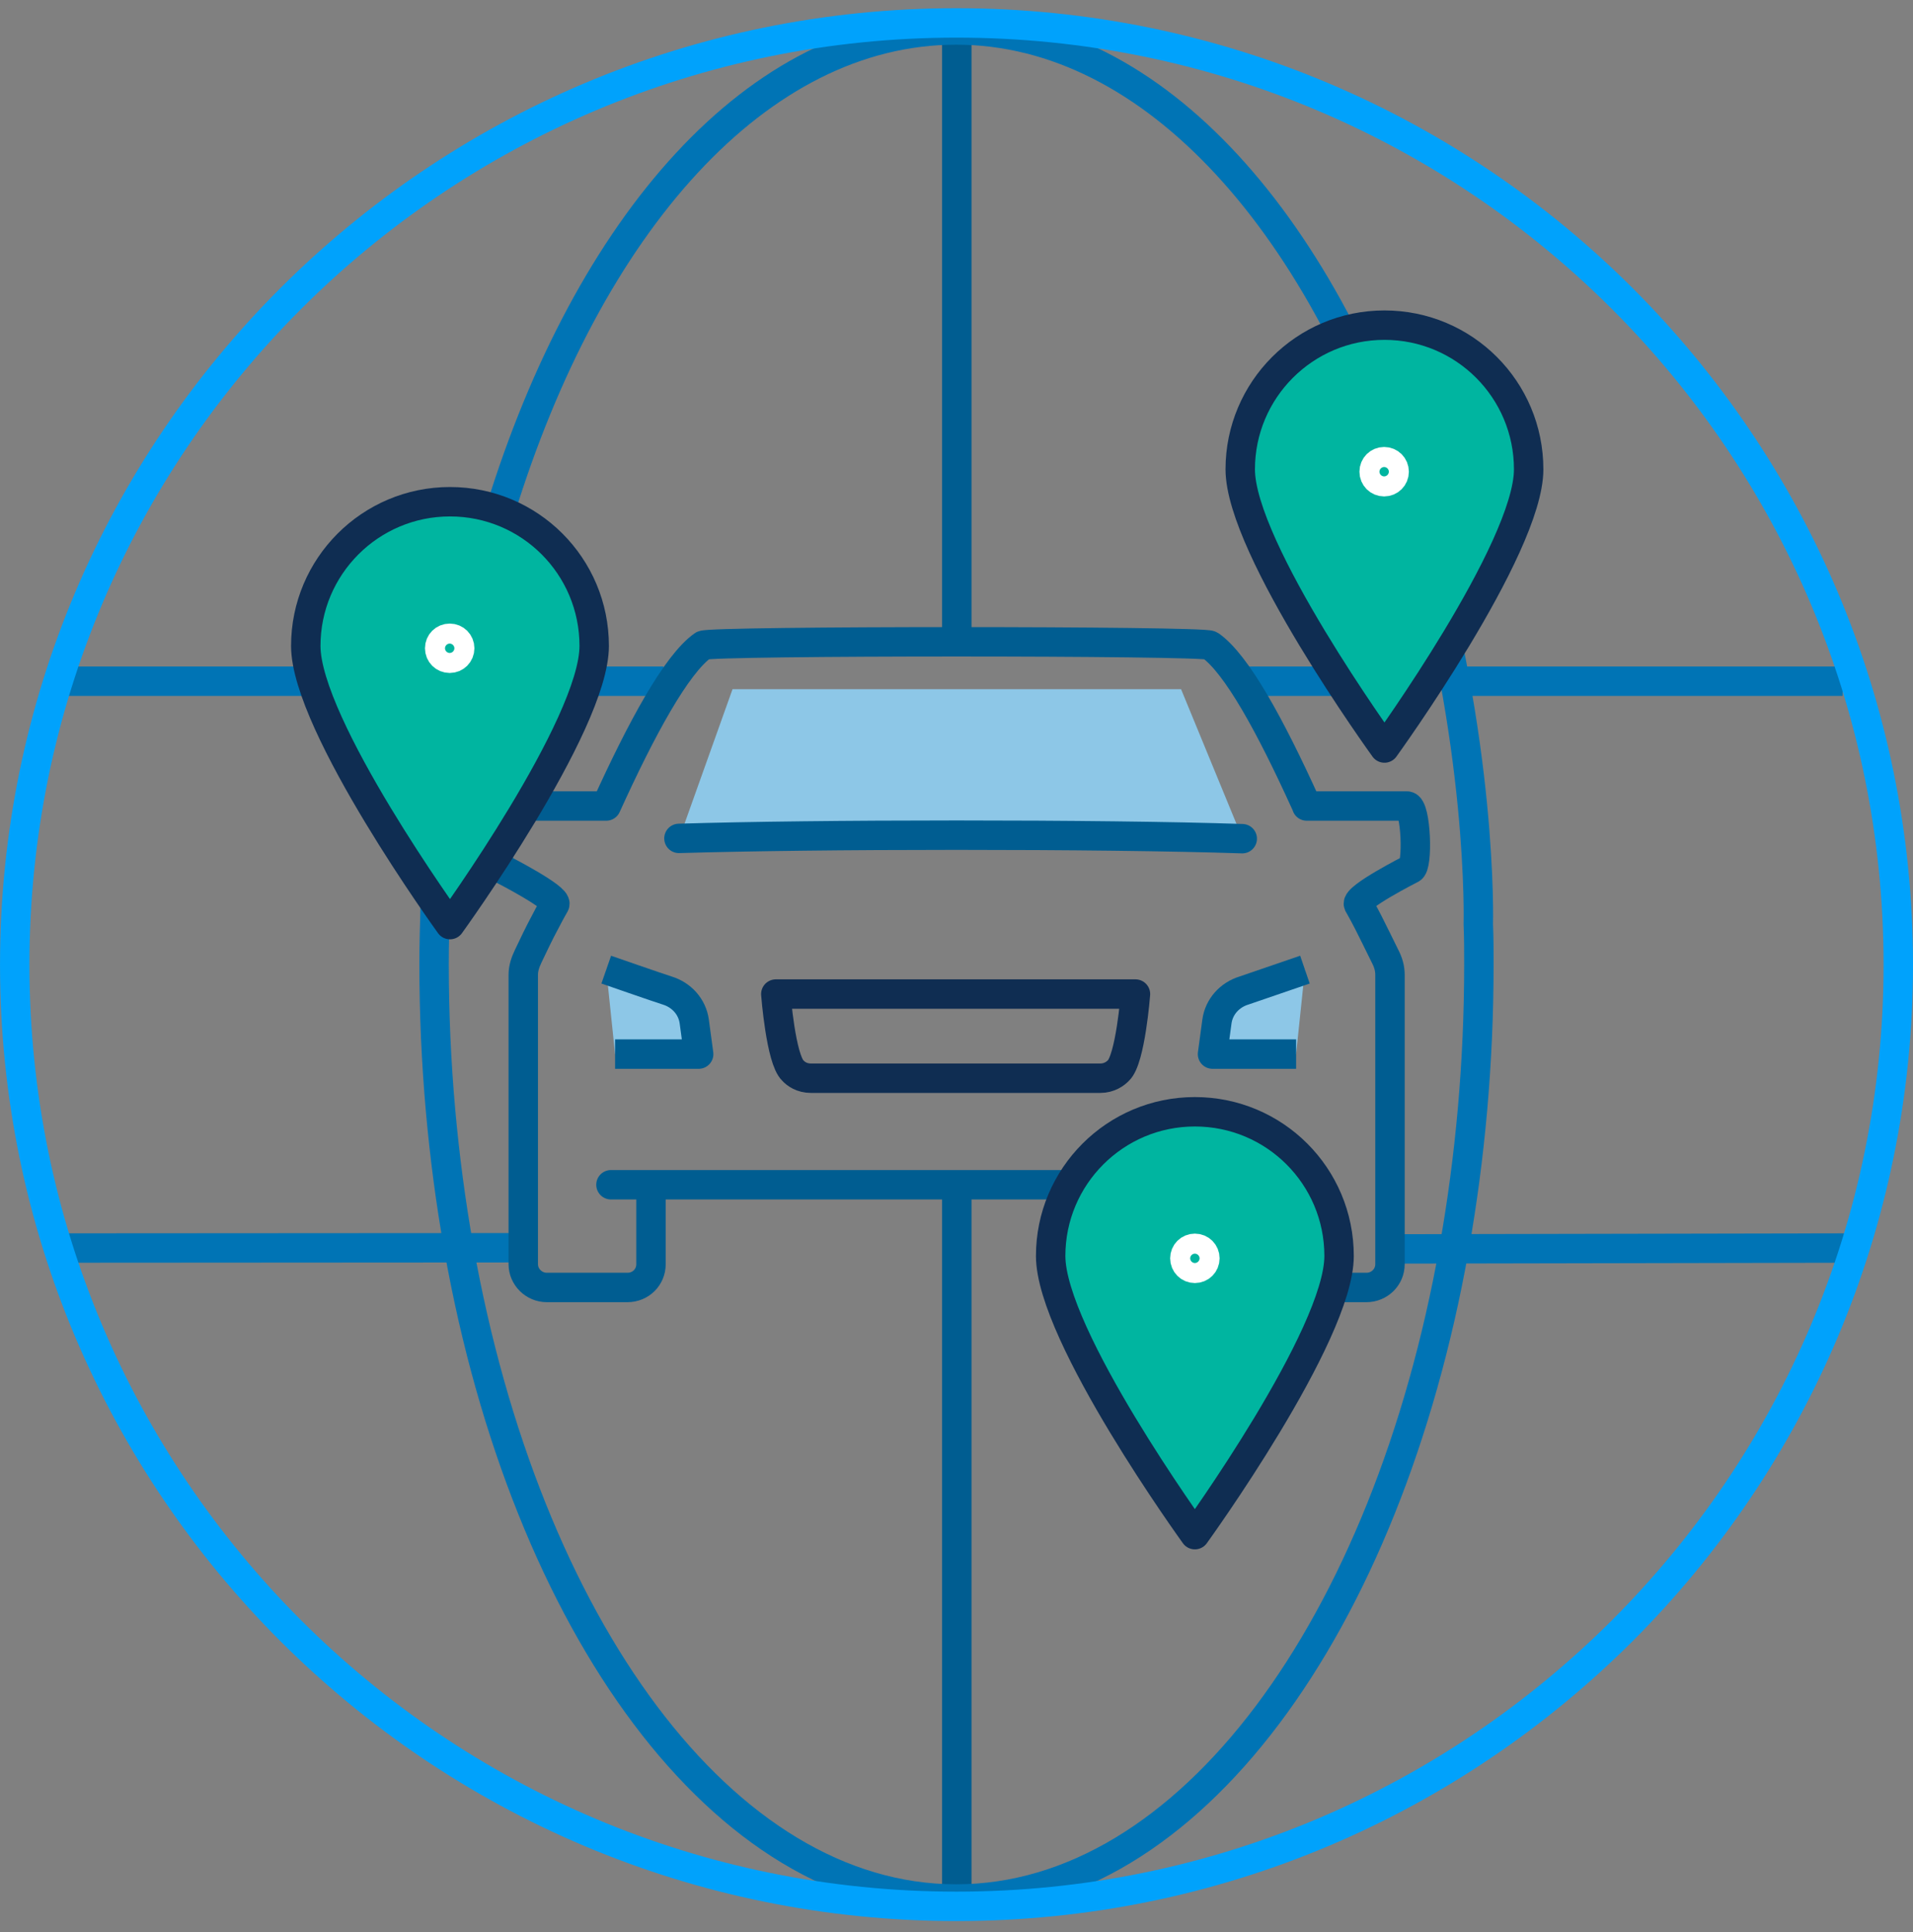 <?xml version="1.0" encoding="UTF-8"?> <svg xmlns="http://www.w3.org/2000/svg" width="100" height="101" viewBox="0 0 100 101" fill="none"><rect x="0" y="0" width="100" height="101" fill="#808080" stroke="none"/><g clip-path="url(#clip0_14424_54254)"><path d="M96.32 35.613H76.043" stroke="#0074B5" stroke-width="1.538" stroke-linejoin="round"></path><path d="M65.215 35.613H70.107" stroke="#0074B5" stroke-width="1.538" stroke-linejoin="round"></path><path d="M30.723 35.613H34.676" stroke="#0074B5" stroke-width="1.538" stroke-linejoin="round"></path><path d="M16.322 35.613H3.445" stroke="#0074B5" stroke-width="1.538" stroke-linejoin="round"></path><path d="M96.567 65.244L72.629 65.29" stroke="#0074B5" stroke-width="1.538" stroke-linejoin="round"></path><path d="M27.199 65.229L3.445 65.244" stroke="#0074B5" stroke-width="1.538" stroke-linejoin="round"></path><path d="M50.016 99.275V61.921" stroke="#005D91" stroke-width="1.538" stroke-linejoin="round"></path><path d="M50.016 33.613V1.598" stroke="#005D91" stroke-width="1.538" stroke-linejoin="round"></path><path d="M22.753 47.275V47.306C22.722 48.321 22.691 49.367 22.691 50.413C22.691 55.582 23.153 60.567 23.984 65.244C27.491 84.967 37.799 99.275 49.984 99.275C62.168 99.275 72.507 84.967 76.014 65.244C76.845 60.567 77.307 55.582 77.307 50.413C77.307 49.706 77.307 49.029 77.276 48.321C77.276 48.321 77.553 38.813 73.984 27.029C69.368 11.875 60.353 1.567 49.984 1.567C39.614 1.567 30.753 11.721 26.138 26.736" stroke="#0074B5" stroke-width="1.538" stroke-linejoin="round"></path><path d="M50 99.659C77.19 99.659 99.231 77.618 99.231 50.429C99.231 23.239 77.19 1.198 50 1.198C22.811 1.198 0.77 23.239 0.77 50.429C0.77 77.618 22.811 99.659 50 99.659Z" stroke="#00A2FC" stroke-width="1.538" stroke-linejoin="round"></path><path d="M61.739 36.029H38.292L35.508 43.829C39.123 43.721 44.323 43.659 50.016 43.659C55.708 43.659 61.323 43.721 64.954 43.844L61.739 36.029Z" fill="#8DC7E7"></path><path d="M35.491 43.829C39.106 43.721 44.307 43.66 49.999 43.66C55.691 43.66 61.306 43.721 64.937 43.844M31.691 42.136C33.522 38.106 35.353 34.721 36.753 33.736C37.091 33.49 62.922 33.49 63.26 33.736C64.645 34.706 66.414 37.952 68.245 41.983C68.26 42.029 68.291 42.075 68.307 42.136H73.553C74.03 42.136 74.137 45.336 73.753 45.429C73.753 45.429 70.845 46.906 71.014 47.275C71.014 47.275 71.245 47.675 71.522 48.213C71.799 48.767 72.137 49.444 72.399 49.983C72.568 50.306 72.66 50.613 72.66 50.967V66.09C72.66 66.767 72.107 67.306 71.43 67.306H67.23C66.553 67.306 65.999 66.752 65.999 66.09V61.936H68.091H31.937H34.03V66.09C34.03 66.767 33.491 67.306 32.799 67.306H28.584C27.907 67.306 27.353 66.752 27.353 66.09V58.229C27.353 56.536 27.353 51.629 27.353 50.967C27.353 50.613 27.46 50.306 27.614 49.983C27.876 49.429 28.199 48.752 28.491 48.213C28.768 47.675 28.999 47.275 28.999 47.275C29.168 46.921 26.245 45.429 26.245 45.429C25.86 45.336 25.968 42.136 26.445 42.136H31.691Z" stroke="#005D91" stroke-width="1.538" stroke-linecap="round" stroke-linejoin="round"></path><path d="M31.691 50.69C31.691 50.69 34.476 51.659 34.876 51.782C35.63 52.013 36.184 52.629 36.291 53.398L36.522 55.106H32.153" fill="#8DC7E7"></path><path d="M31.691 50.69C31.691 50.69 34.476 51.659 34.876 51.782C35.63 52.013 36.184 52.629 36.291 53.398L36.522 55.106H32.153" stroke="#005D91" stroke-width="1.538" stroke-linejoin="round"></path><path d="M68.214 50.69C68.214 50.69 65.383 51.659 65.029 51.782C64.275 52.013 63.721 52.629 63.614 53.398L63.383 55.106H67.752" fill="#8DC7E7"></path><path d="M68.214 50.69C68.214 50.69 65.383 51.659 65.029 51.782C64.275 52.013 63.721 52.629 63.614 53.398L63.383 55.106H67.752" stroke="#005D91" stroke-width="1.538" stroke-linejoin="round"></path><path d="M59.355 51.967C59.355 51.967 59.093 55.382 58.462 55.967C58.309 56.121 58.001 56.367 57.508 56.367H42.401C41.908 56.367 41.601 56.136 41.447 55.967C40.816 55.382 40.555 51.967 40.555 51.967H59.355Z" stroke="#0F2D52" stroke-width="1.538" stroke-linecap="round" stroke-linejoin="round"></path><path d="M79.909 24.536C79.909 28.69 72.371 39.105 72.371 39.105C72.371 39.105 64.832 28.69 64.832 24.536C64.832 20.382 68.201 16.998 72.371 16.998C76.54 16.998 79.909 20.367 79.909 24.536Z" fill="#00B5A0" stroke="#0F2D52" stroke-width="1.538" stroke-linejoin="round"></path><path d="M72.878 24.659C72.878 24.952 72.647 25.183 72.355 25.183C72.063 25.183 71.832 24.952 71.832 24.659C71.832 24.367 72.063 24.136 72.355 24.136C72.647 24.136 72.878 24.367 72.878 24.659Z" stroke="white" stroke-width="1.538" stroke-linejoin="round"></path><path d="M69.999 65.659C69.999 69.813 62.46 80.228 62.46 80.228C62.46 80.228 54.922 69.813 54.922 65.659C54.922 61.505 58.291 58.121 62.46 58.121C66.63 58.121 69.999 61.49 69.999 65.659Z" fill="#00B5A0" stroke="#0F2D52" stroke-width="1.538" stroke-linejoin="round"></path><path d="M62.984 65.782C62.984 66.075 62.753 66.306 62.461 66.306C62.168 66.306 61.938 66.075 61.938 65.782C61.938 65.49 62.168 65.259 62.461 65.259C62.753 65.259 62.984 65.49 62.984 65.782Z" stroke="white" stroke-width="1.538" stroke-linejoin="round"></path><path d="M31.061 33.767C31.061 37.921 23.523 48.336 23.523 48.336C23.523 48.336 15.984 37.921 15.984 33.767C15.984 29.613 19.354 26.229 23.523 26.229C27.692 26.229 31.061 29.598 31.061 33.767Z" fill="#00B5A0" stroke="#0F2D52" stroke-width="1.538" stroke-linejoin="round"></path><path d="M24.03 33.89C24.03 34.182 23.8 34.413 23.508 34.413C23.215 34.413 22.984 34.182 22.984 33.89C22.984 33.598 23.215 33.367 23.508 33.367C23.8 33.367 24.03 33.598 24.03 33.89Z" stroke="white" stroke-width="1.538" stroke-linejoin="round"></path></g><defs><clipPath id="clip0_14424_54254"><rect width="100" height="100" fill="white" transform="translate(0 0.429)"></rect></clipPath></defs></svg> 